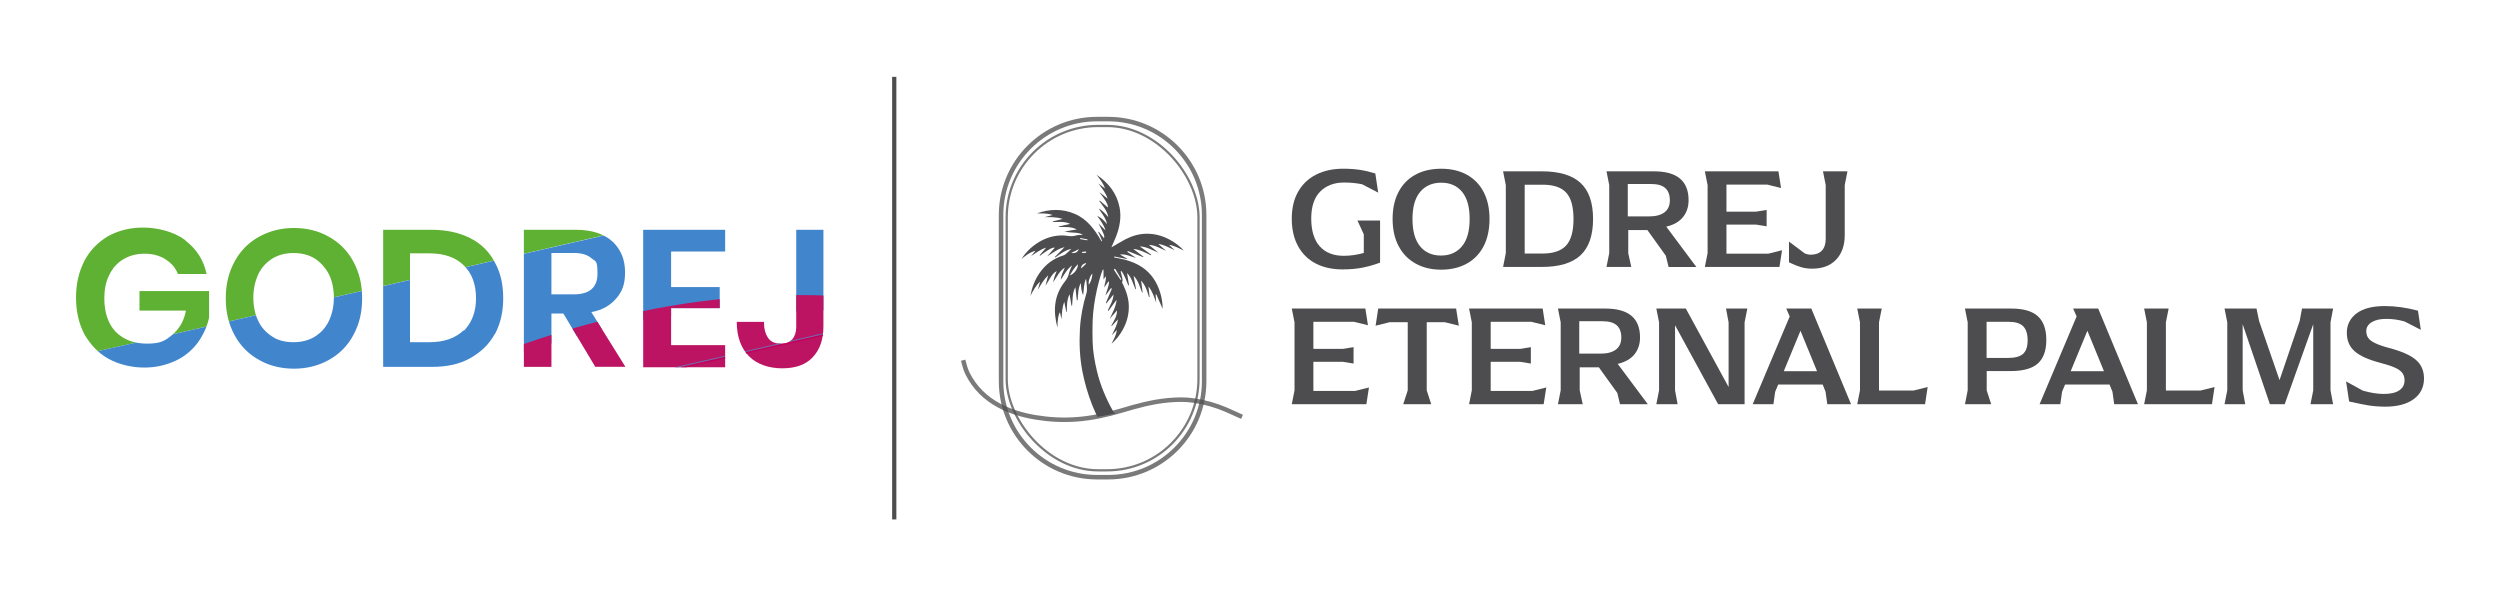 <?xml version="1.0" encoding="UTF-8"?>
<svg id="Layer_1" xmlns="http://www.w3.org/2000/svg" xmlns:xlink="http://www.w3.org/1999/xlink" viewBox="0 0 1200 286.22"><defs><style>.cls-1{opacity:.75;}.cls-2{fill:#706db0;}.cls-3{fill:#4186cd;}.cls-4,.cls-5,.cls-6,.cls-7{fill:none;}.cls-5{stroke-width:1.08px;}.cls-5,.cls-6,.cls-7{stroke:#4d4d4f;stroke-miterlimit:10;}.cls-8{clip-path:url(#clippath-1);}.cls-6{stroke-width:2.16px;}.cls-9{clip-path:url(#clippath-3);}.cls-10{fill:#5fb133;}.cls-11{fill:#bc1362;}.cls-12{clip-path:url(#clippath-2);}.cls-13{fill:#c1005b;}.cls-7{stroke-width:2.03px;}.cls-14{clip-path:url(#clippath);}.cls-15{fill:#4d4d4f;}</style><clipPath id="clippath"><rect class="cls-4" x="482.68" y="59.93" width="93.14" height="166.37"/></clipPath><clipPath id="clippath-1"><rect class="cls-4" x="479.42" y="56.08" width="99.66" height="174.06"/></clipPath><clipPath id="clippath-2"><rect class="cls-4" x="461.27" y="172.62" width="135.36" height="29.95"/></clipPath><clipPath id="clippath-3"><path class="cls-4" d="M89.06,115.52c5.22,4,8.7,9.23,10.1,16.01h-13.75c-1.22-3.13-3.31-5.4-6.09-7.14-2.79-1.74-6.09-2.61-9.92-2.61s-7.14.87-10.1,2.61c-2.96,1.74-5.22,4.18-6.79,7.49-1.74,3.31-2.44,7.14-2.44,11.31,0,6.79,1.91,12.36,5.4,16.01,3.83,3.83,8.7,5.74,15.14,5.74s8.7-1.39,12.01-4.18c3.31-2.79,5.74-6.61,6.61-11.66h-22.28v-9.4h33.42v12.71c-.87,4.18-2.79,8.36-5.4,12.01-2.61,3.48-6.09,6.61-10.62,8.7-4.53,2.09-9.4,3.31-15.14,3.31s-12.01-1.39-17.06-4.18c-5.05-2.79-8.7-6.79-11.66-11.84-2.61-5.05-4-10.79-4-17.58s1.39-12.36,4-17.58c2.61-5.05,6.61-9.05,11.31-11.84,5.05-2.79,10.62-4.18,17.06-4.18s14.62,1.91,19.84,5.92h.17l.17.35ZM157.81,113.61c5.05,2.79,9.05,6.79,11.84,12.01,2.79,5.22,4.18,10.79,4.18,17.58s-1.39,12.36-4.18,17.58c-2.79,5.22-6.79,9.23-11.84,12.01-5.05,2.79-10.62,4.18-16.71,4.18s-11.84-1.39-16.71-4.18c-5.05-2.79-9.05-6.79-11.84-12.01-2.79-5.22-4.18-10.79-4.18-17.58s1.39-12.36,4.18-17.58,6.79-9.23,11.84-12.01c5.05-2.79,10.62-4.18,16.71-4.18s11.84,1.39,16.71,4.18ZM130.83,124.05c-2.79,1.74-5.22,4.18-6.79,7.49-1.57,3.31-2.44,7.14-2.44,11.31s.87,8.36,2.44,11.31c1.39,3.13,4,5.74,6.79,7.48,2.79,1.91,6.44,2.61,10.1,2.61s7.31-.87,10.1-2.61c2.79-1.74,5.22-4.18,6.79-7.48,1.57-3.31,2.44-7.14,2.44-11.31s-.87-8.36-2.44-11.31c-1.57-2.96-4-5.74-6.79-7.49-2.79-1.74-6.44-2.61-10.1-2.61s-7.31.87-10.1,2.61ZM237.54,160.26c-2.79,5.05-6.61,8.7-11.84,11.66-5.22,2.96-11.31,4.18-18.45,4.18h-23.33v-65.8h23.33c7.14,0,13.23,1.39,18.45,4,5.22,2.61,9.23,6.61,11.84,11.66,2.79,5.05,4,10.62,4,17.23s-1.39,12.36-4,17.23v-.17ZM222.57,158.86c3.83-3.83,5.92-9.05,5.92-15.67s-1.91-12.01-5.92-15.84c-3.83-3.83-9.4-5.74-16.54-5.74h-9.23v42.65h9.23c7.14,0,12.53-1.91,16.54-5.74v.35ZM285.75,176.1l-15.32-25.59h-5.74v25.59h-13.23v-65.8h25.07c7.49,0,13.4,1.91,17.58,5.74,4,3.83,5.92,8.7,5.92,14.62s-1.39,9.23-4.18,12.53c-2.79,3.31-6.79,5.74-12.01,6.61l16.36,26.28h-14.45.17-.17ZM264.69,141.28h10.79c7.49,0,11.31-3.31,11.31-9.92s-.87-5.74-2.79-7.31c-1.91-1.74-4.7-2.61-8.53-2.61h-10.79v20.02-.17ZM322.13,120.74v17.06h23.33v10.1h-23.33v17.76h25.94v10.62h-39.34v-65.97h39.34v10.44h-25.94ZM395.24,110.3v46.3c0,6.44-1.74,11.31-5.22,14.97-3.48,3.66-8.36,5.22-14.62,5.22s-12.01-1.91-15.84-5.74c-3.83-3.83-5.92-9.4-5.92-16.54h13.06c0,3.31.7,5.92,2.09,7.83,1.39,1.91,3.48,2.61,6.09,2.61s4.18-.7,5.4-2.09c1.22-1.39,1.91-3.48,1.91-5.92v-46.65h13.23-.17Z"/></clipPath></defs><path class="cls-15" d="M662.43,126.06c-2.99,1.11-5.88,1.92-8.64,2.45-2.76.53-5.9.8-9.4.8-4.93,0-9.22-.95-12.86-2.84-3.64-1.89-6.46-4.67-8.47-8.33-2-3.66-3.01-8.05-3.01-13.17s1.04-9.47,3.11-13.06c2.07-3.59,4.97-6.31,8.68-8.16,3.71-1.84,8.01-2.77,12.89-2.77,2.95,0,5.62.19,8.02.55,2.4.37,4.86.95,7.4,1.73l1.38,9.19-7.74-4.01c-2.76-.55-5.64-.83-8.64-.83-4.74,0-8.56,1.44-11.44,4.32s-4.32,7.2-4.32,12.96,1.37,10.36,4.11,13.38c2.74,3.02,6.58,4.52,11.51,4.52,3.13,0,6.34-.46,9.61-1.38v-8.92l-3.04-6.63h10.85v20.18Z"/><path class="cls-15" d="M671.35,118.14c-1.94-3.66-2.9-8-2.9-13.03s.94-9.34,2.84-12.96c1.89-3.62,4.58-6.38,8.09-8.29,3.5-1.91,7.63-2.87,12.37-2.87s8.86.95,12.34,2.87c3.48,1.91,6.16,4.68,8.05,8.29,1.89,3.62,2.83,7.94,2.83,12.96s-.94,9.42-2.83,13.07c-1.89,3.64-4.59,6.43-8.09,8.36-3.5,1.93-7.61,2.9-12.3,2.9s-8.68-.97-12.2-2.9c-3.53-1.94-6.26-4.74-8.19-8.4M705.43,105.11c0-5.76-1.21-10.1-3.63-13.03-2.42-2.93-5.75-4.39-9.99-4.39s-7.66,1.46-10.12,4.39c-2.46,2.93-3.7,7.27-3.7,13.03s1.22,10.18,3.66,13.13c2.44,2.95,5.78,4.42,10.02,4.42s7.59-1.47,10.06-4.42c2.47-2.95,3.7-7.33,3.7-13.13"/><path class="cls-15" d="M721.48,82.24h18.59c8.39,0,14.58,1.85,18.59,5.56,4.01,3.71,6.01,9.48,6.01,17.31s-2,13.69-6.01,17.42c-4.01,3.73-10.21,5.6-18.59,5.6h-18.59l1.31-6.64v-32.62l-1.31-6.63ZM755.28,105.11c0-5.9-1.17-10.11-3.52-12.65-2.35-2.54-6.08-3.8-11.2-3.8h-8.71v33.04h8.57c5.16,0,8.93-1.28,11.3-3.84s3.56-6.81,3.56-12.75"/><path class="cls-15" d="M800.91,128.13l-1.31-5.39-8.85-12.3h-9.19v11.06l1.45,6.64h-11.89l1.31-6.64v-32.62l-1.31-6.64h22.81c11.06,0,16.59,4.61,16.59,13.83,0,3.22-.9,5.94-2.7,8.16-1.8,2.21-4.47,3.73-8.02,4.56l14.45,19.36h-13.34ZM798.97,101.9c1.7-1.31,2.56-3.24,2.56-5.77s-.72-4.53-2.18-5.84c-1.45-1.31-3.72-1.97-6.81-1.97h-11.2v15.55h10.3c3.18,0,5.62-.66,7.33-1.97"/><polygon class="cls-15" points="855.38 120.11 854.14 128.13 818.33 128.13 819.65 121.49 819.65 88.87 818.33 82.24 853.65 82.24 854.9 90.25 848.26 88.6 828.7 88.6 828.7 101.59 842.94 101.59 847.99 100.76 847.99 108.64 842.94 107.81 828.7 107.81 828.7 121.77 848.75 121.77 855.38 120.11"/><path class="cls-15" d="M858.71,125.92v-9.96l7.67,5.74c.97.37,1.87.56,2.7.56,2.35,0,4.15-.65,5.39-1.94s1.87-3.21,1.87-5.74v-25.71l-1.31-6.64h11.75l-1.31,6.64v24.26c-.05,4.84-1.44,8.69-4.18,11.54-2.74,2.86-6.55,4.29-11.44,4.29-1.89,0-3.64-.23-5.25-.69-1.61-.46-3.57-1.24-5.88-2.35"/><polygon class="cls-15" points="657.1 185.99 655.86 194 620.06 194 621.37 187.37 621.37 154.74 620.06 148.11 655.38 148.11 656.62 156.12 649.98 154.47 630.42 154.47 630.42 167.46 644.66 167.46 649.71 166.63 649.71 174.51 644.66 173.68 630.42 173.68 630.42 187.64 650.47 187.64 657.1 185.99"/><polygon class="cls-15" points="684.83 154.67 684.83 187.37 686.97 194 673.56 194 675.71 187.37 675.71 154.67 667 154.67 660.29 156.33 661.54 148.11 698.93 148.11 700.24 156.33 693.54 154.67 684.83 154.67"/><polygon class="cls-15" points="742.21 185.99 740.96 194 705.16 194 706.47 187.37 706.47 154.74 705.16 148.11 740.48 148.11 741.72 156.12 735.09 154.47 715.53 154.47 715.53 167.46 729.77 167.46 734.81 166.63 734.81 174.51 729.77 173.68 715.53 173.68 715.53 187.64 735.57 187.64 742.21 185.99"/><path class="cls-15" d="M777.61,194l-1.31-5.39-8.85-12.3h-9.19v11.06l1.45,6.64h-11.89l1.31-6.64v-32.62l-1.31-6.64h22.81c11.06,0,16.59,4.61,16.59,13.83,0,3.22-.9,5.94-2.7,8.16-1.8,2.21-4.47,3.73-8.02,4.56l14.45,19.36h-13.34ZM775.67,167.77c1.71-1.31,2.56-3.24,2.56-5.77s-.72-4.53-2.18-5.84c-1.45-1.31-3.72-1.97-6.81-1.97h-11.2v15.55h10.3c3.18,0,5.62-.66,7.33-1.97"/><polygon class="cls-15" points="838.72 148.11 837.4 154.74 837.4 194 824.69 194 804.02 156.12 804.02 187.37 805.26 194 795.04 194 796.35 187.37 796.35 154.74 795.04 148.11 809.2 148.11 829.73 185.78 829.73 154.74 828.49 148.11 838.72 148.11"/><path class="cls-15" d="M888.5,194h-11.4l-.83-5.95-1.38-3.46h-21.36l-1.45,3.46-.83,5.95h-9.95l17.76-42.1-1.66-3.8h12.02l19.08,45.9ZM872.18,178.18l-7.95-19.42-8.02,19.42h15.97Z"/><polygon class="cls-15" points="925.28 185.78 924.03 194 891.48 194 892.79 187.37 892.79 154.74 891.48 148.11 903.23 148.11 901.92 154.74 901.92 187.44 918.57 187.44 925.28 185.78"/><path class="cls-15" d="M943.19,148.11h22.25c5.81,0,10.06,1.23,12.75,3.7,2.69,2.47,4.04,6.25,4.04,11.37s-1.36,8.88-4.08,11.3c-2.72,2.42-7.05,3.63-12.99,3.63h-11.54v9.26l2.14,6.64h-12.58l1.31-6.64v-32.62l-1.31-6.64ZM973.26,163.38c0-3.09-.71-5.34-2.14-6.78-1.43-1.43-3.78-2.14-7.05-2.14h-10.51v17.35h10.3c3.36,0,5.77-.66,7.22-1.97,1.45-1.31,2.18-3.47,2.18-6.46"/><path class="cls-15" d="M1026.21,194h-11.4l-.83-5.95-1.38-3.46h-21.36l-1.45,3.46-.83,5.95h-9.95l17.76-42.1-1.66-3.8h12.02l19.08,45.9ZM1009.9,178.18l-7.95-19.42-8.02,19.42h15.97Z"/><polygon class="cls-15" points="1062.99 185.78 1061.75 194 1029.19 194 1030.51 187.37 1030.51 154.74 1029.19 148.11 1040.95 148.11 1039.63 154.74 1039.63 187.44 1056.29 187.44 1062.99 185.78"/><polygon class="cls-15" points="1118.64 187.37 1119.89 194 1109.04 194 1110.35 187.37 1110.35 155.64 1096.66 194 1089.54 194 1076.48 155.64 1076.48 187.37 1077.72 194 1067.77 194 1069.09 187.37 1069.09 154.74 1067.77 148.11 1083.12 148.11 1084.36 154.05 1094.18 182.46 1103.85 154.05 1104.96 148.11 1119.89 148.11 1118.64 154.74 1118.64 187.37"/><path class="cls-15" d="M1128.95,193.04l-1.38-.35-1.45-9.61,8.02,4.42c3.69,1.06,7.05,1.59,10.09,1.59,3.27,0,5.75-.58,7.43-1.73,1.68-1.15,2.52-2.74,2.52-4.77,0-1.38-.33-2.55-1-3.49-.67-.94-1.82-1.8-3.45-2.56-1.64-.76-3.95-1.53-6.95-2.32-5.85-1.52-10.03-3.39-12.54-5.6-2.51-2.21-3.77-5.19-3.77-8.92s1.57-6.97,4.7-9.3c3.13-2.33,7.65-3.49,13.55-3.49,5.07,0,10.37.74,15.9,2.21l1.38,9.19-7.81-4.01c-2.9-.83-5.83-1.24-8.78-1.24s-5.29.53-7.01,1.59-2.59,2.49-2.59,4.28c0,1.24.3,2.32.9,3.22.6.9,1.69,1.74,3.28,2.52,1.59.78,3.84,1.57,6.74,2.35,5.99,1.57,10.29,3.46,12.89,5.7,2.6,2.24,3.9,5.22,3.9,8.95,0,4.15-1.63,7.44-4.91,9.88-3.27,2.44-7.9,3.66-13.89,3.66-3.04-.04-5.74-.26-8.09-.66-2.35-.39-4.91-.91-7.67-1.56"/><g class="cls-1"><g class="cls-14"><rect class="cls-5" x="483.22" y="60.47" width="92.06" height="165.28" rx="43.88" ry="43.88"/></g></g><g class="cls-1"><g class="cls-8"><path class="cls-6" d="M526.56,57.16h5.38c25.42,0,46.05,20.64,46.05,46.05v79.79c0,25.42-20.64,46.05-46.05,46.05h-5.38c-25.42,0-46.05-20.64-46.05-46.05v-79.79c0-25.42,20.64-46.05,46.05-46.05Z"/></g></g><g class="cls-1"><g class="cls-12"><path class="cls-6" d="M462.31,172.9c.59,2.24,1.14,4.5,2.17,6.53,3.37,6.68,8.51,11.71,15.09,15.23,5.47,2.92,11.33,4.64,17.46,5.66,6.64,1.1,13.29,1.46,19.96.94,7.24-.56,14.32-2.09,21.29-4.18,7.32-2.2,14.69-4.23,22.36-4.94,4.12-.38,8.22-.5,12.31.11,5.39.8,10.61,2.24,15.62,4.41,2.42,1.05,4.81,2.16,7.61,3.42"/></g></g><path class="cls-15" d="M494.83,122.97c2.37-1.47,4.46-3.27,7.32-4.09-1.12,1.31-2.13,2.48-3.13,3.65.07.07.14.13.22.2,1.13-.81,2.22-1.68,3.39-2.42,2.02-1.28,2.92-1.58,3.69-1.43-1.21,1.38-2.45,2.78-3.69,4.19,2.68-1.62,5.03-3.66,8.35-4.44-1.68,1.7-3.18,3.22-4.68,4.74.08.08.15.15.22.23,2.43-1.65,4.74-3.54,7.72-4.16-.81.85-1.66,1.63-2.53,2.38-.31.27-.64.58-1.02.69-5.01,1.49-8.92,4.42-11.84,8.73-2.16,3.18-3.5,6.67-4.24,10.7,1.37-2.48,2.53-4.78,4.64-6.79-.41,1.5-.74,2.72-1.07,3.94,1.42-2.41,2.74-4.82,4.95-6.95-.48,1.87-.89,3.45-1.3,5.03.86-1.27,1.54-2.58,2.33-3.83,1.3-2.06,1.97-2.7,3.06-3.18-.36.91-.76,1.77-1.05,2.67-.28.88-.45,1.8-.67,2.7,1.74-2.53,2.96-5.38,5.64-7.12-.83,1.91-1.81,3.74-1.94,5.86,1.6-2.36,2.84-5,5.41-6.91-.58,1.43-1.22,2.55-1.47,3.75-.34,1.59-1.07,2.84-2.07,4.12-5.26,6.69-5.61,14.21-3.49,22.08-.04-3.48.46-6.68,1.22-7.41.23,1.08.46,2.18.7,3.28.26-2.81.27-5.57,1.35-8.29.34,1.7.66,3.25.97,4.8.09-.01.17-.02.26-.03.03-2.81-.05-5.63,1.31-8.43.34,2.01.63,3.77.92,5.54.1-.02.19-.03.29-.05.32-2.9.02-5.91,1.57-8.88.26,2.31.48,4.29.71,6.28l.38-.02c.28-2.79.14-5.67,1.53-8.26.15,1.93.13,3.86,1.14,5.81.35-2.79.26-5.44,1.36-7.88.22,1.4.37,2.79.42,4.19.03.86.09,1.77-.16,2.57-1.74,5.69-2.87,11.52-3.19,17.44-.36,6.75-.13,13.49,1.16,20.18,1.07,5.51,2.63,10.85,4.65,16.07.71,1.84,1.6,3.62,2.37,5.44.06.15.14.31.19.46,4.3-.76,9.48-1.82,9.48-1.82-.91.12-1.41,0-1.9-.87-3.46-6.11-6.15-12.5-7.79-19.35-1.11-4.65-1.93-9.33-2.07-14.11-.1-3.25-.1-6.51.01-9.76.09-2.57.32-5.15.69-7.7.73-5.05,1.82-10.03,3.36-14.91.24-.75.56-1.47.84-2.21.11.03.23.07.34.1v4.72c.38-.62.69-1.13,1-1.64.47,1.96-.55,3.59-.68,5.43.67-.96,1.34-1.93,2.01-2.89.1.05.2.11.29.17-.04,2.32-1.16,4.37-1.71,6.62.89-1.2,1.78-2.39,2.68-3.59.14.08.28.17.42.25-.97,2.3-1.95,4.61-2.92,6.91.08.05.17.11.25.16,1.15-1.42,2.31-2.84,3.46-4.26-.1,2.86-1.67,5.18-2.76,7.66.11.07.22.14.34.21,1.23-1.7,2.47-3.4,3.9-5.37-.34,3.55-2,6.28-3.34,9.18,1.18-1.35,2.36-2.69,3.55-4.04.02,2.81-1.49,5.01-2.75,7.3.08.06.16.11.24.17.98-1.06,1.96-2.12,2.95-3.18-.34,2.84-1.82,5.13-2.93,7.62.79-.85,1.59-1.7,2.39-2.54-.23,2.5-1.51,4.52-2.55,6.65,2.13-1.89,3.88-4.07,5.28-6.54,1.98-3.5,3.05-7.26,3.03-11.28-.01-3.83-1.19-7.39-2.84-10.81-.14-.29-.46-.64-.38-.85.58-1.6-.24-3-.52-4.47-.06-.31-.12-.62-.17-.93.09-.03.18-.07.27-.1,1.65,2.03,2.35,4.57,3.39,6.93.11-.03.22-.06.34-.09-.31-1.94-.63-3.89-.94-5.82,2.17,2.07,2.81,5.07,4.03,7.75.09-.02.19-.05.28-.07-.37-2.02-.74-4.03-1.17-6.36,2.35,2.38,2.97,5.32,4.07,8.02.09-.02.18-.05.27-.07-.25-1.86-.5-3.72-.75-5.64,2.11,2.23,2.96,5.06,3.79,7.9.1-.03.21-.06.31-.09-.19-1.65-.38-3.31-.57-5.02,1.9,2.27,2.7,5.03,3.72,7.72-.09-1.27-.19-2.55-.28-3.82.11-.04.22-.08.33-.12,1.02,2.31,2.04,4.63,3.07,6.98-.03-2.77-.44-5.47-1.28-8.08-1.53-4.75-4.11-8.8-8.27-11.69-3.62-2.52-7.74-3.8-12.03-4.58-.58-.11-1.16-.22-1.73-.33.03-.15.07-.31.1-.46,2.04.41,4.08.83,6.11,1.24.03-.05.07-.1.1-.15-1.1-.63-2.2-1.27-3.53-2.03,2.93-.33,5.24.99,7.74,1.65l-4.17-2.92c.08-.14.15-.27.23-.41,2.44.98,4.88,1.95,7.33,2.93.05-.07.11-.14.16-.21-1.57-1.2-3.14-2.41-4.88-3.73,3.21.32,5.82,1.78,8.48,3.07.06-.09.12-.19.18-.28-1.79-1.3-3.59-2.6-5.52-4,3.34.13,5.97,1.85,8.87,2.97-1.44-1.19-2.88-2.38-4.49-3.71,3.2.2,5.66,1.75,8.32,2.95-1.22-1.08-2.45-2.16-3.85-3.4,3,.45,5.35,1.86,7.85,2.97-.81-.76-1.62-1.53-2.66-2.51,2.72.34,4.7,1.69,7.11,2.74-2.09-2.25-4.27-3.86-6.67-5.17-3.5-1.92-7.26-2.96-11.23-2.92-3.6.04-7.03,1.04-10.21,2.71-2.28,1.2-4.47,2.57-6.68,3.85.68-1.56,1.41-3.14,2.06-4.75,1.87-4.65,2.84-9.49,1.87-14.45-1.33-6.82-5.36-11.86-11.05-15.66,1.5,1.99,3.17,3.88,4.06,6.59-1.22-.94-2.19-1.68-3.15-2.43,1.6,2.31,3.48,4.36,4.42,7.3-1.47-1.15-2.73-2.14-4-3.13,2.9,3.66,4.32,6.08,4.1,7.38-1.29-1.1-2.58-2.2-3.88-3.31-.08.08-.15.17-.22.25,1.74,2.38,3.78,4.59,4.31,7.66-1.42-1.52-2.73-3.14-4.62-4.11,1.52,2.41,3.46,4.57,4,7.49-1.29-1.62-2.72-3.02-4.76-4.03,1.65,2.31,3.28,4.4,4.04,7.05-1.13-1.11-2.26-2.23-3.39-3.34,2.8,5.35,3,5.88,2.68,7.11-.8-1.01-1.67-2.09-2.53-3.16-.09.06-.17.12-.26.18.34.71.69,1.42,1.01,2.14.31.71.58,1.43.86,2.15-.1.05-.19.1-.29.14-3.17-5.47-6.75-10.57-12.82-13.16-6.01-2.57-12.09-2.38-18.17-.25,2.42.1,4.88-.16,7.52.79-1.47.39-2.62.71-3.77,1.01,2.88,0,5.7-.07,8.62.88-1.74.42-3.24.79-4.74,1.16.02.1.04.2.06.3,2.71.11,5.52-.46,8.26.93-1.98.44-3.76.83-5.53,1.23.02.09.03.18.05.26,2.94,0,5.93-.25,8.67,1.14-1.98.35-3.96.69-5.94,1.04,1.54.33,3.02.45,4.51.52,1.49.07,2.95.19,4.35,1.03-1.23.11-2.38.03-3.4.35-1.38.43-2.7.35-4.07.15-.56-.08-1.12-.17-1.68-.19-4.47-.15-8.58,1.06-12.35,3.42-3.15,1.97-5.79,4.5-7.98,7.85,2.19-1.71,4.14-3.31,6.72-3.9-.72.86-1.44,1.72-2.15,2.58M534.78,129.31c.02-.08.03-.16.04-.23.12.02.27,0,.39.02.07.01.13.03.15.07.48.79.96,1.59,1.43,2.39.47.8.94,1.6,1.41,2.41,0,0,0,.01,0,.02,0,.02-.02.04-.03.06-.02.03-.05.06-.08.1-.05.06-.11.14-.18.23-.27-.41-.54-.81-.81-1.22-.53-.8-1.05-1.58-1.56-2.36-.25-.39-.51-.78-.76-1.17-.02-.03-.03-.07-.03-.12,0-.07,0-.14.02-.22M513.5,132.21c1.13-1.96,2.18-3.76,3.94-5.39,0,2.2-1.91,4.76-3.94,5.39M520.18,127.72c-.41.38-.82.76-1.23,1.14-.02-.33.02-.63.11-.9.1-.27.24-.52.44-.73.19-.22.43-.4.71-.56.21-.12.44-.22.68-.3.08-.03.17-.05.25-.08.04.05.09.09.13.14s.09.09.13.14c-.41.38-.82.76-1.23,1.14M519.35,120.93c.66-.07,1.33-.14,1.99-.21.01.08.02.16.03.24,0,.04.01.08.02.12-.07.08-.15.15-.22.2-.04.03-.08.05-.12.07-.16.08-.32.11-.49.11-.34,0-.69-.09-1.03-.1-.04,0-.08,0-.13,0-.02-.14-.04-.29-.06-.43M522.63,134.95c.02-.13.05-.27.08-.4.1-.4.22-.81.37-1.2.35-.9.82-1.68,1.28-1.99-.06.86-.19,1.68-.41,2.47-.15.56-.36,1.11-.61,1.63-.2.42-.44.83-.71,1.22-.07-.23-.1-.49-.09-.79s.03-.62.09-.95M518.56,114.25c1.15.22,2.3.44,3.44.66-.03.15-.06.3-.08.45-1.15-.2-2.29-.4-3.44-.6.03-.17.05-.34.08-.52M515.49,120.79c.29-.15.59-.3.9-.46.46-.24.94-.48,1.45-.74-.03.1-.07.19-.12.27-.16.35-.36.65-.6.88-.06.06-.12.12-.19.17-.52.42-1.21.61-2.07.58-.22,0-.44-.03-.68-.06.43-.22.86-.44,1.3-.66"/><g class="cls-9"><path class="cls-10" d="M29.52,172.44c-5.05-21.76-9.92-43.52-15.14-65.1-.52-1.91.87-4,8.53-4.53,135.77-6.09,195.13-3.48,325.34-33.42,7.49-1.74,74.68-57.62,75.02-55.88,4.7,21.76,9.75,43.52,14.62,65.28-5.92,1.39-11.66,2.79-17.58,4-114.36,26.63-228.9,52.74-343.27,79.03-15.84,3.48-31.68,7.14-47.52,10.62Z"/><path class="cls-3" d="M29.52,172.44c15.84-3.48,31.68-7.14,47.52-10.62,114.36-26.28,228.9-52.4,343.27-78.68,5.92-1.39,11.66-2.79,17.58-4,5.22,22.46,10.44,44.91,15.32,67.37-7.31,1.74-132.82,4.18-140.3,5.92-128.64,29.24-139.6,58.14-268.24,87.56-5.22-22.46-10.44-44.91-15.32-67.71h0l.17.17Z"/><path class="cls-11" d="M453.73,147.9c5.05,21.24-38.82,19.67-33.6,40.91.52,2.09-55.18,23.67-64.41,25.76-129.86,29.59-165.37-7.83-285.47,91.56-9.23,2.09-9.92,1.39-10.44-.52-4.53-21.58-9.75-42.82-14.45-64.06,136.3-31.16,231.34-125.16,408.37-93.48h-.17l.17-.17Z"/><path class="cls-13" d="M453.73,147.9c-136.3,31.16-272.25,62.14-408.37,93.48v-.7c123.42-28.2,247.18-56.57,370.59-84.95,5.22-1.22,10.79-1.91,15.32-4,7.31-1.74,14.97-3.48,22.28-5.22,0,.52,0,.87.17,1.39h0Z"/><path class="cls-2" d="M430.93,151.73c-4.53,2.09-10.1,2.79-15.32,4-123.42,28.37-247.18,56.57-370.59,84.95v-.7c128.64-29.24,257.45-58.84,386.09-88.25h-.17Z"/></g><line class="cls-7" x1="429.24" y1="36.89" x2="429.24" y2="249.33"/></svg>